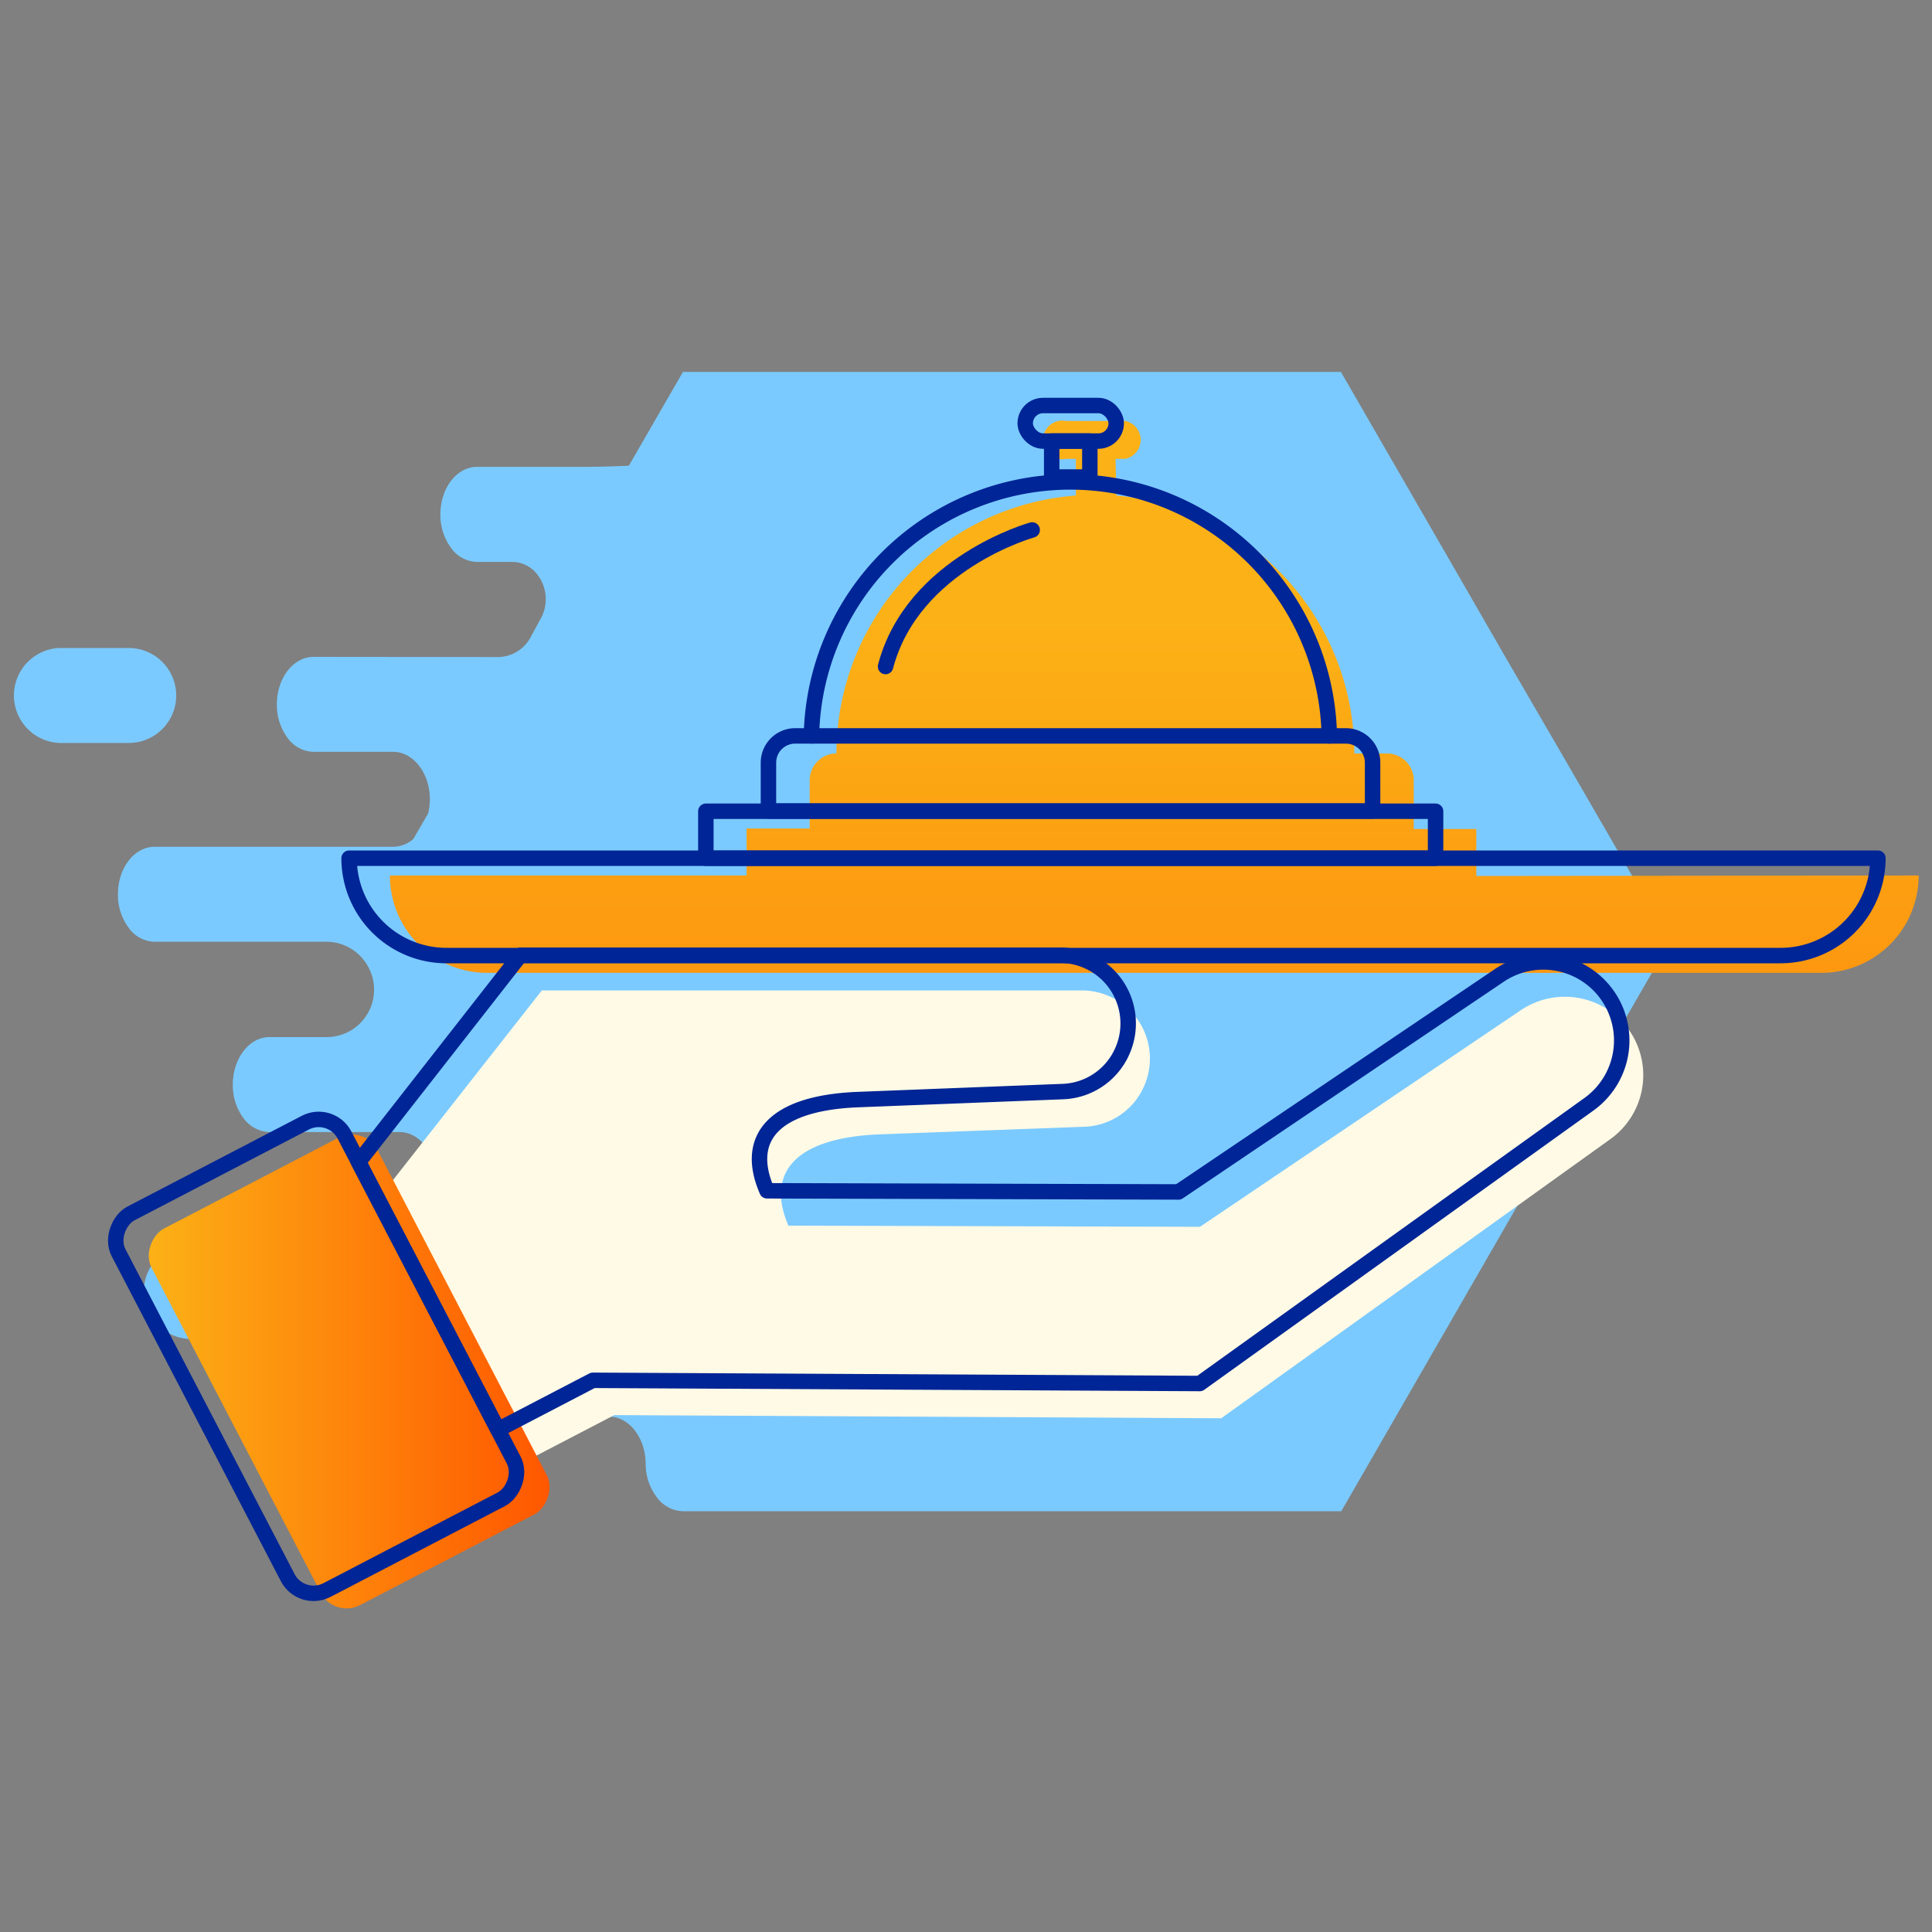 <svg id="Layer_1" data-name="Layer 1" xmlns="http://www.w3.org/2000/svg" xmlns:xlink="http://www.w3.org/1999/xlink" viewBox="0 0 200 200"><rect x="0" y="0" width="200" height="200" fill="#808080" stroke="none"/><defs><style>.cls-1{fill:#7bcaff;}.cls-2{fill:#fffae6;}.cls-3{fill:url(#linear-gradient);}.cls-4{fill:url(#linear-gradient-2);}.cls-5{fill:url(#linear-gradient-3);}.cls-6{fill:url(#linear-gradient-4);}.cls-7{fill:none;stroke:#002596;stroke-linecap:round;stroke-linejoin:round;stroke-width:1.6px;}</style><linearGradient id="linear-gradient" x1="15.35" y1="141.97" x2="56.94" y2="141.97" gradientTransform="translate(-106.47 108.48) rotate(-62.5)" gradientUnits="userSpaceOnUse"><stop offset="0" stop-color="#fcb116"/><stop offset="1" stop-color="#ff5700"/></linearGradient><linearGradient id="linear-gradient-2" x1="119.49" y1="64.43" x2="119.49" y2="194.42" gradientTransform="matrix(1, 0, 0, 1, 0, 0)" xlink:href="#linear-gradient"/><linearGradient id="linear-gradient-3" x1="113.4" y1="64.43" x2="113.4" y2="194.42" gradientTransform="matrix(1, 0, 0, 1, 0, 0)" xlink:href="#linear-gradient"/><linearGradient id="linear-gradient-4" x1="113.37" y1="64.43" x2="113.37" y2="194.42" gradientTransform="matrix(1, 0, 0, 1, 0, 0)" xlink:href="#linear-gradient"/></defs><title>Buttler Hand</title><path class="cls-1" d="M32.46,68c-2.1,0-3.8,2.2-3.8,4.92a5.72,5.72,0,0,0,1.12,3.48,3.41,3.41,0,0,0,2.68,1.43H40.7c2.09,0,3.8,2.21,3.8,4.91a6.85,6.85,0,0,1-.17,1.45h0l-1.54,2.66a3.22,3.22,0,0,1-2.09.81H16c-2.1,0-3.79,2.19-3.79,4.91A5.64,5.64,0,0,0,13.29,96,3.38,3.38,0,0,0,16,97.49H33.82A4.92,4.92,0,0,1,38.07,100h0a4.91,4.91,0,0,1-4.25,7.36H27.89c-2.09,0-3.79,2.21-3.79,4.92a5.74,5.74,0,0,0,1.11,3.48,3.47,3.47,0,0,0,2.68,1.43H41.36c2.09,0,3.79,2.21,3.79,4.93a5.63,5.63,0,0,0,1.12,3.47A3.4,3.4,0,0,0,49,127h1.89a4.9,4.9,0,0,1,4.26,2.46h0a4.92,4.92,0,0,1-4.26,7.37H49.38c-2.1,0-3.79,2.19-3.79,4.91a5.7,5.7,0,0,0,1.11,3.48,3.41,3.41,0,0,0,2.68,1.43H63.05c2.09,0,3.79,2.21,3.79,4.93A5.67,5.67,0,0,0,68,155a3.45,3.45,0,0,0,2.68,1.44h68.17l17-29.49,5.68-9.84,11.35-19.65-6.31-10.94-5.05-8.73L155.83,68l-5.66-9.82L138.81,38.5H70.7l-5.6,9.71c-2.23.11-4.38.12-4.87.12H49.38c-2.1,0-3.79,2.2-3.79,4.91a5.75,5.75,0,0,0,1.11,3.49,3.4,3.4,0,0,0,2.68,1.44h3.68a3.27,3.27,0,0,1,2.19.89,4.15,4.15,0,0,1,.65,5.11l-1,1.85a3.88,3.88,0,0,1-3.38,2Z"/><path class="cls-1" d="M32.36,128.77H19.81a4.92,4.92,0,0,0,0,9.84H32.36a4.92,4.92,0,0,0,0-9.84Z"/><path class="cls-1" d="M18.24,72a4.92,4.92,0,0,0-4.92-4.92H6.14a4.92,4.92,0,0,0,0,9.83h7.18A4.91,4.91,0,0,0,18.24,72Z"/><path class="cls-2" d="M53.77,151.6l9.82-5.11,62.83.33,40.3-28.91a8.14,8.14,0,0,0,.74-12.62h0a8.15,8.15,0,0,0-10-.73L124.22,127l-42.6-.12c-2.28-5.23.38-9,9.13-9.44l21.49-.8a7,7,0,0,0,6.21-4.23h0a7.06,7.06,0,0,0-6.66-9.88H56.09L39.34,123.87Z"/><rect class="cls-3" x="14.17" y="128.78" width="43.95" height="26.37" rx="3.01" ry="3.01" transform="translate(145.38 44.36) rotate(62.5)"/><path class="cls-4" d="M152.83,90.68V85.82h-6.48v-5A2.77,2.77,0,0,0,143.59,78h-57a2.77,2.77,0,0,0-2.77,2.77v5H77.29v4.86H40.36a10.08,10.08,0,0,0,10.09,10.08H188.53a10.08,10.08,0,0,0,10.09-10.08Z"/><path class="cls-5" d="M113.4,51.22A26.8,26.8,0,0,0,86.59,78H140.2A26.8,26.8,0,0,0,113.4,51.22Z"/><path class="cls-6" d="M115.48,47.5h1a2,2,0,0,0,0-3.92h-6.11a2,2,0,1,0,0,3.92h1v4h4.21Z"/><rect class="cls-7" x="10.74" y="127.22" width="43.95" height="26.37" rx="3.01" ry="3.01" transform="translate(142.16 46.56) rotate(62.5)"/><path class="cls-7" d="M51.55,148l9.82-5.11,62.83.33,40.29-28.91a8.13,8.13,0,0,0,.74-12.61h0a8.12,8.12,0,0,0-10-.74L122,123.39l-42.6-.12c-2.28-5.23.38-9,9.13-9.43L110,113a7,7,0,0,0,6.2-4.23h0a7.06,7.06,0,0,0-6.66-9.88H53.86l-16.74,21.4Z"/><path class="cls-7" d="M36.14,88.84H194.4a0,0,0,0,1,0,0v0a10.08,10.08,0,0,1-10.08,10.08H46.23A10.08,10.08,0,0,1,36.14,88.84v0a0,0,0,0,1,0,0Z"/><path class="cls-7" d="M82.32,76.18h57a2.77,2.77,0,0,1,2.77,2.77v5a0,0,0,0,1,0,0H79.55a0,0,0,0,1,0,0v-5A2.77,2.77,0,0,1,82.32,76.18Z"/><rect class="cls-7" x="73.07" y="83.98" width="75.54" height="4.86"/><path class="cls-7" d="M84,76.18a26.81,26.81,0,0,1,53.61,0"/><rect class="cls-7" x="108.87" y="45.66" width="3.95" height="3.72"/><rect class="cls-7" x="106.13" y="41.98" width="9.42" height="3.68" rx="1.84" ry="1.84"/><path class="cls-7" d="M106.85,54.86S94.49,58.28,91.67,69"/></svg>